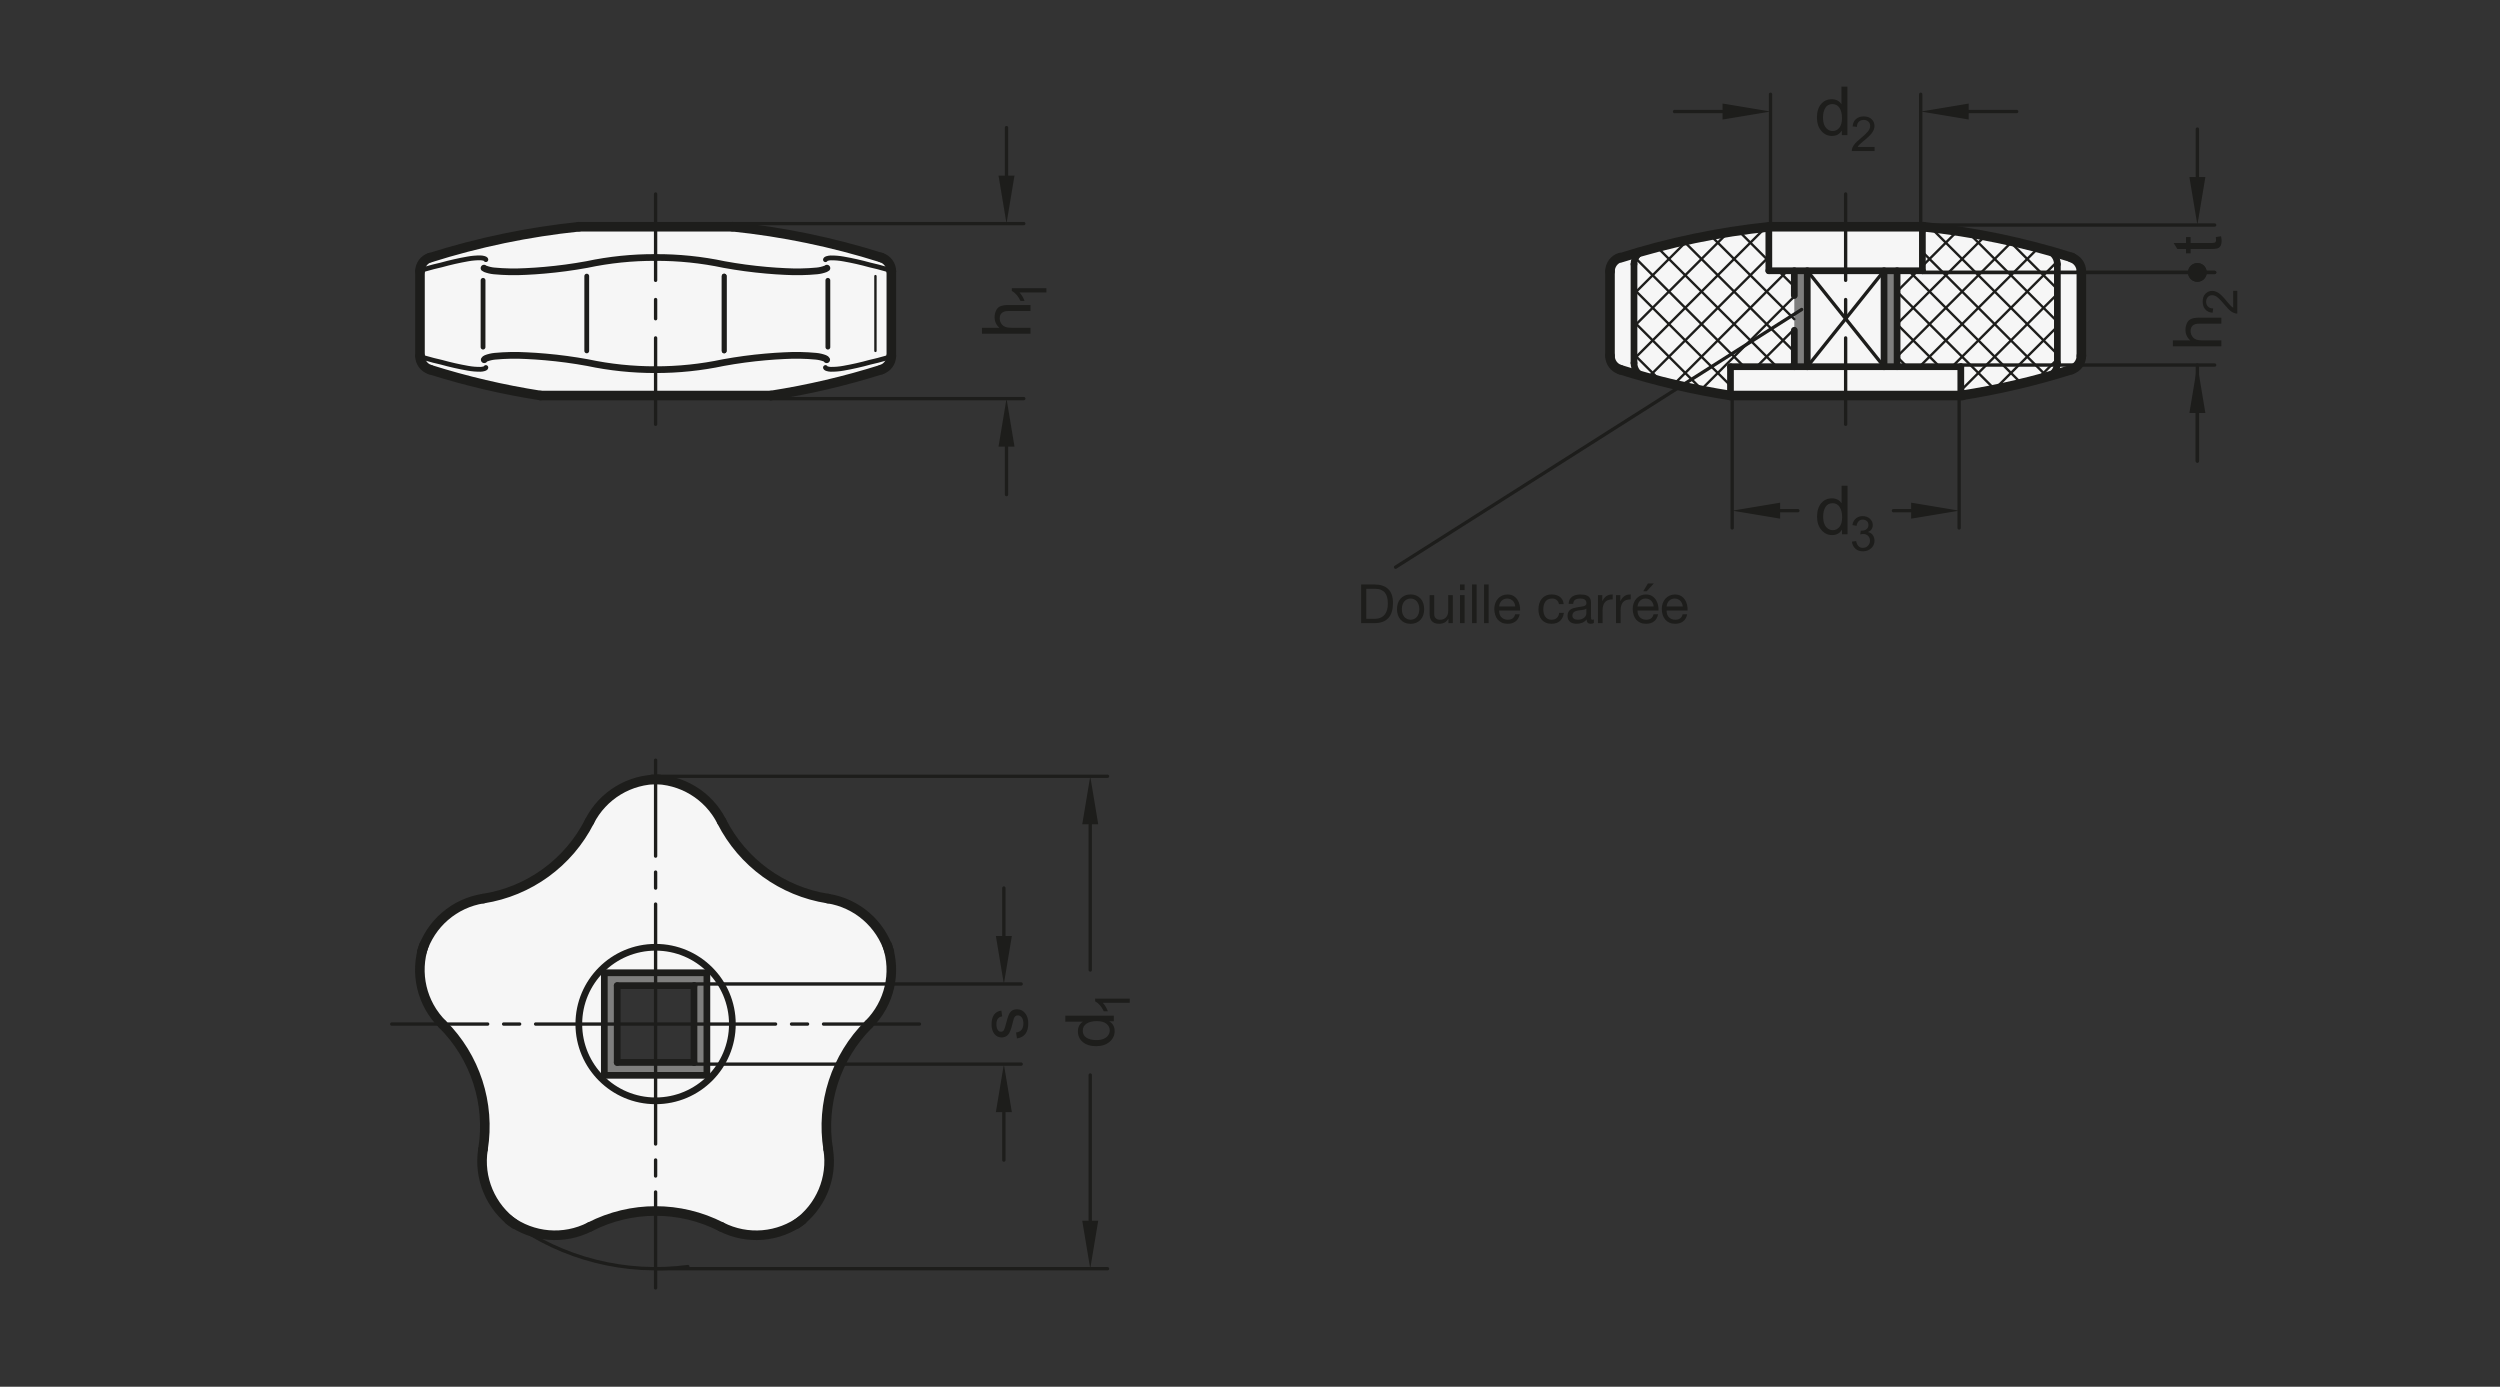 <?xml version="1.0" encoding="UTF-8"?>
<svg xmlns="http://www.w3.org/2000/svg" version="1.1" viewBox="0 0 369.213 204.803">
  <rect x="0" y="0" width="369.213" height="204.803" fill="#333333" stroke="none"/>
  <!-- Generator: Adobe Illustrator 28.6.0, SVG Export Plug-In . SVG Version: 1.2.0 Build 709)  -->
  <g>
    <g id="MD_x5F_3_x5F_FUELLUNG_x5F_WS">
      <g id="LWPOLYLINE">
        <path d="M131.647,52.559v-12.489c0-.927-.601-1.747-1.485-2.027-7.161-2.262-14.534-3.79-22.005-4.562h-22.671c-7.455.788-14.813,2.314-21.967,4.555-.884.279-1.485,1.1-1.485,2.027v12.496c0,.927.601,1.748,1.485,2.027,5.33,1.685,10.78,2.963,16.303,3.823h34.033c5.524-.861,10.975-2.139,16.306-3.824.884-.28,1.485-1.1,1.485-2.027Z" fill="#fff"/>
      </g>
      <g id="LWPOLYLINE-2" data-name="LWPOLYLINE">
        <path d="M307.512,52.559v-12.489c0-.927-.601-1.747-1.485-2.027-7.161-2.262-14.534-3.79-22.005-4.562h-22.671c-7.455.788-14.813,2.314-21.967,4.555-.884.279-1.485,1.1-1.485,2.027v12.496c0,.927.601,1.748,1.485,2.027,5.33,1.685,10.78,2.963,16.303,3.823h34.033c5.524-.861,10.975-2.139,16.306-3.824.884-.28,1.485-1.1,1.485-2.027Z" fill="#fff"/>
      </g>
      <g id="LWPOLYLINE-3" data-name="LWPOLYLINE">
        <path d="M106.583,121.311c-1.874-3.698-5.617-6.079-9.761-6.208-4.144.129-7.887,2.51-9.761,6.208-3.091,6.1-8.928,10.34-15.684,11.395-4.096.64-7.517,3.464-8.92,7.365-1.158,3.981-.05,8.276,2.888,11.201,4.846,4.825,7.075,11.686,5.991,18.438-.658,4.093.971,8.219,4.248,10.759,3.428,2.331,7.856,2.605,11.545.715,6.086-3.118,13.301-3.118,19.387,0,3.69,1.89,8.117,1.616,11.545-.715,3.276-2.54,4.905-6.666,4.248-10.759-1.085-6.752,1.145-13.613,5.991-18.438l-25.808-5.705v11.339h-11.339v-11.339h11.339l25.808,5.705c2.938-2.925,4.045-7.22,2.888-11.201-1.403-3.901-4.824-6.725-8.92-7.365-6.757-1.055-12.593-5.295-15.684-11.395Z" fill="#fff"/>
      </g>
    </g>
    <g id="MD_x5F_3_x5F_FUELLUNG_x5F_GR">
      <g id="LWPOLYLINE-4" data-name="LWPOLYLINE">
        <path d="M106.583,121.311c-1.874-3.698-5.617-6.079-9.761-6.208-4.144.129-7.887,2.51-9.761,6.208-3.091,6.1-8.928,10.34-15.684,11.395-4.096.64-7.517,3.464-8.92,7.365-1.158,3.981-.05,8.276,2.888,11.201,4.846,4.825,7.075,11.686,5.991,18.438-.658,4.093.971,8.219,4.248,10.759,3.428,2.331,7.856,2.605,11.545.715,6.086-3.118,13.301-3.118,19.387,0,3.69,1.89,8.117,1.616,11.545-.715,3.276-2.54,4.905-6.666,4.248-10.759-1.085-6.752,1.145-13.613,5.991-18.438l-25.808-5.705v11.339h-11.339v-11.339h11.339l25.808,5.705c2.938-2.925,4.045-7.22,2.888-11.201-1.403-3.901-4.824-6.725-8.92-7.365-6.757-1.055-12.593-5.295-15.684-11.395Z" fill="#f6f6f6"/>
      </g>
      <g id="LWPOLYLINE-5" data-name="LWPOLYLINE">
        <path d="M307.512,52.559v-12.489c0-.927-.601-1.747-1.485-2.027-7.161-2.262-14.534-3.79-22.005-4.562h-22.671c-7.455.788-14.813,2.314-21.967,4.555-.884.279-1.485,1.1-1.485,2.027v12.496c0,.927.601,1.748,1.485,2.027,5.33,1.685,10.78,2.963,16.303,3.823h34.033c5.524-.861,10.975-2.139,16.306-3.824.884-.28,1.485-1.1,1.485-2.027Z" fill="#f6f6f6"/>
      </g>
      <g id="LWPOLYLINE-6" data-name="LWPOLYLINE">
        <path d="M131.647,52.559v-12.489c0-.927-.601-1.747-1.485-2.027-7.161-2.262-14.534-3.79-22.005-4.562h-22.671c-7.455.788-14.813,2.314-21.967,4.555-.884.279-1.485,1.1-1.485,2.027v12.496c0,.927.601,1.748,1.485,2.027,5.33,1.685,10.78,2.963,16.303,3.823h34.033c5.524-.861,10.975-2.139,16.306-3.824.884-.28,1.485-1.1,1.485-2.027Z" fill="#f6f6f6"/>
      </g>
    </g>
    <g id="MD_x5F_6_x5F_COLOR_x5F_K064">
      <g id="LWPOLYLINE-7" data-name="LWPOLYLINE">
        <polygon points="89.249 143.664 96.822 143.664 96.822 145.567 91.152 145.567 91.152 156.906 96.822 156.906 96.822 158.81 89.249 158.81 89.249 143.664" fill="#7e7e7d"/>
      </g>
      <g id="LWPOLYLINE-8" data-name="LWPOLYLINE">
        <polygon points="104.396 143.664 96.822 143.664 96.822 145.567 102.491 145.567 102.491 156.906 96.822 156.906 96.822 158.81 104.396 158.81 104.396 143.664" fill="#7e7e7d"/>
      </g>
      <g id="LWPOLYLINE-9" data-name="LWPOLYLINE">
        <rect x="264.994" y="39.985" width="1.904" height="14.173" fill="#7e7e7d"/>
      </g>
      <g id="LWPOLYLINE-10" data-name="LWPOLYLINE">
        <rect x="278.236" y="39.985" width="1.899" height="14.173" fill="#7e7e7d"/>
      </g>
      <g id="LINE">
        <line x1="91.152" y1="145.567" x2="89.735" y2="144.15" fill="#7e7e7d"/>
      </g>
      <g id="LINE-2" data-name="LINE">
        <line x1="89.735" y1="144.15" x2="89.249" y2="143.664" fill="#7e7e7d"/>
      </g>
    </g>
    <g id="MD_x5F_1_x5F_070">
      <g id="LINE-3" data-name="LINE">
        <line x1="241.317" y1="39.01" x2="241.317" y2="53.613" fill="none" stroke="#1d1d1b" stroke-linecap="round" stroke-linejoin="round" stroke-width=".992"/>
      </g>
      <g id="LINE-4" data-name="LINE">
        <line x1="303.843" y1="53.613" x2="303.843" y2="39.015" fill="none" stroke="#1d1d1b" stroke-linecap="round" stroke-linejoin="round" stroke-width=".992"/>
      </g>
      <g id="ARC">
        <path d="M302.288,55.66c.919-.256,1.555-1.094,1.555-2.048" fill="none" stroke="#1d1d1b" stroke-linecap="round" stroke-linejoin="round" stroke-width=".992"/>
      </g>
      <g id="ARC-2" data-name="ARC">
        <path d="M303.843,39.015c0-.954-.636-1.791-1.554-2.048" fill="none" stroke="#1d1d1b" stroke-linecap="round" stroke-linejoin="round" stroke-width=".992"/>
      </g>
      <g id="ARC-3" data-name="ARC">
        <path d="M242.872,36.962c-.919.256-1.555,1.094-1.555,2.048" fill="none" stroke="#1d1d1b" stroke-linecap="round" stroke-linejoin="round" stroke-width=".992"/>
      </g>
      <g id="ARC-4" data-name="ARC">
        <path d="M241.317,53.613c0,.954.636,1.791,1.555,2.048" fill="none" stroke="#1d1d1b" stroke-linecap="round" stroke-linejoin="round" stroke-width=".992"/>
      </g>
      <g id="CIRCLE">
        <circle cx="96.822" cy="151.237" r="11.339" fill="none" stroke="#1d1d1b" stroke-linecap="round" stroke-linejoin="round" stroke-width=".992"/>
      </g>
      <g id="LINE-5" data-name="LINE">
        <line x1="91.152" y1="145.567" x2="91.152" y2="156.906" fill="none" stroke="#1d1d1b" stroke-linecap="round" stroke-linejoin="round" stroke-width=".992"/>
      </g>
      <g id="LINE-6" data-name="LINE">
        <line x1="91.152" y1="156.906" x2="102.491" y2="156.906" fill="none" stroke="#1d1d1b" stroke-linecap="round" stroke-linejoin="round" stroke-width=".992"/>
      </g>
      <g id="LINE-7" data-name="LINE">
        <line x1="102.491" y1="156.906" x2="102.491" y2="145.567" fill="none" stroke="#1d1d1b" stroke-linecap="round" stroke-linejoin="round" stroke-width=".992"/>
      </g>
      <g id="LINE-8" data-name="LINE">
        <line x1="102.491" y1="145.567" x2="91.152" y2="145.567" fill="none" stroke="#1d1d1b" stroke-linecap="round" stroke-linejoin="round" stroke-width=".992"/>
      </g>
      <g id="LINE-9" data-name="LINE">
        <line x1="89.249" y1="143.664" x2="104.396" y2="143.664" fill="none" stroke="#1d1d1b" stroke-linecap="round" stroke-linejoin="round" stroke-width=".992"/>
      </g>
      <g id="LINE-10" data-name="LINE">
        <line x1="89.249" y1="158.81" x2="89.249" y2="143.664" fill="none" stroke="#1d1d1b" stroke-linecap="round" stroke-linejoin="round" stroke-width=".992"/>
      </g>
      <g id="LINE-11" data-name="LINE">
        <line x1="261.231" y1="33.481" x2="261.232" y2="39.985" fill="none" stroke="#1d1d1b" stroke-linecap="round" stroke-linejoin="round" stroke-width=".992"/>
      </g>
      <g id="LINE-12" data-name="LINE">
        <line x1="261.232" y1="39.985" x2="283.91" y2="39.985" fill="none" stroke="#1d1d1b" stroke-linecap="round" stroke-linejoin="round" stroke-width=".992"/>
      </g>
      <g id="LINE-13" data-name="LINE">
        <line x1="283.91" y1="39.985" x2="283.908" y2="33.481" fill="none" stroke="#1d1d1b" stroke-linecap="round" stroke-linejoin="round" stroke-width=".992"/>
      </g>
      <g id="LINE-14" data-name="LINE">
        <line x1="266.905" y1="39.985" x2="266.905" y2="54.158" fill="none" stroke="#1d1d1b" stroke-linecap="round" stroke-linejoin="round" stroke-width=".992"/>
      </g>
      <g id="LINE-15" data-name="LINE">
        <line x1="266.905" y1="54.158" x2="255.567" y2="54.158" fill="none" stroke="#1d1d1b" stroke-linecap="round" stroke-linejoin="round" stroke-width=".992"/>
      </g>
      <g id="LINE-16" data-name="LINE">
        <line x1="255.567" y1="54.158" x2="255.567" y2="58.41" fill="none" stroke="#1d1d1b" stroke-linecap="round" stroke-linejoin="round" stroke-width=".992"/>
      </g>
      <g id="LINE-17" data-name="LINE">
        <line x1="278.244" y1="39.985" x2="278.244" y2="54.158" fill="none" stroke="#1d1d1b" stroke-linecap="round" stroke-linejoin="round" stroke-width=".992"/>
      </g>
      <g id="LINE-18" data-name="LINE">
        <line x1="278.244" y1="54.158" x2="289.582" y2="54.158" fill="none" stroke="#1d1d1b" stroke-linecap="round" stroke-linejoin="round" stroke-width=".992"/>
      </g>
      <g id="LINE-19" data-name="LINE">
        <line x1="289.582" y1="54.158" x2="289.582" y2="58.41" fill="none" stroke="#1d1d1b" stroke-linecap="round" stroke-linejoin="round" stroke-width=".992"/>
      </g>
      <g id="LINE-20" data-name="LINE">
        <line x1="278.244" y1="54.158" x2="266.905" y2="54.158" fill="none" stroke="#1d1d1b" stroke-linecap="round" stroke-linejoin="round" stroke-width=".992"/>
      </g>
      <g id="LINE-21" data-name="LINE">
        <line x1="264.994" y1="39.985" x2="264.994" y2="43.646" fill="none" stroke="#1d1d1b" stroke-linecap="round" stroke-linejoin="round" stroke-width=".992"/>
      </g>
      <g id="LINE-22" data-name="LINE">
        <line x1="280.172" y1="39.985" x2="280.172" y2="54.158" fill="none" stroke="#1d1d1b" stroke-linecap="round" stroke-linejoin="round" stroke-width=".992"/>
      </g>
      <g id="LWPOLYLINE-11" data-name="LWPOLYLINE">
        <path d="M122.123,39.599c-.048.045-.105.079-.168.1-.422.163-.864.268-1.314.311-1.55.146-3.109.175-4.664.088-.932-.042-1.864-.105-2.794-.188-2.088-.183-4.167-.463-6.229-.838-3.34-.708-6.745-1.059-10.159-1.044" fill="none" stroke="#1d1d1b" stroke-linecap="round" stroke-linejoin="round" stroke-width=".992"/>
      </g>
      <g id="LWPOLYLINE-12" data-name="LWPOLYLINE">
        <path d="M122.089,53.129c-.057-.096-.146-.168-.251-.204-.422-.163-.864-.268-1.314-.311-1.55-.146-3.109-.176-4.664-.088-.932.042-1.864.104-2.794.187-2.088.183-4.167.462-6.229.838-3.297.699-6.658,1.049-10.028,1.044" fill="none" stroke="#1d1d1b" stroke-linecap="round" stroke-linejoin="round" stroke-width=".992"/>
      </g>
      <g id="LWPOLYLINE-13" data-name="LWPOLYLINE">
        <path d="M71.482,39.599c.048.045.105.079.168.1.422.163.864.268,1.314.311,1.55.146,3.109.175,4.664.088.932-.042,1.864-.105,2.794-.188,2.088-.183,4.167-.463,6.229-.838,3.34-.708,6.745-1.059,10.159-1.044" fill="none" stroke="#1d1d1b" stroke-linecap="round" stroke-linejoin="round" stroke-width=".992"/>
      </g>
      <g id="LWPOLYLINE-14" data-name="LWPOLYLINE">
        <path d="M71.516,53.129c.057-.096.146-.168.251-.204.422-.163.864-.268,1.314-.311,1.55-.146,3.109-.176,4.664-.088.932.042,1.864.104,2.794.187,2.088.183,4.167.462,6.229.838,3.297.699,6.658,1.049,10.028,1.044" fill="none" stroke="#1d1d1b" stroke-linecap="round" stroke-linejoin="round" stroke-width=".992"/>
      </g>
      <g id="LINE-23" data-name="LINE">
        <line x1="85.486" y1="33.481" x2="108.157" y2="33.481" fill="none" stroke="#1d1d1b" stroke-linecap="round" stroke-linejoin="round" stroke-width=".992"/>
      </g>
      <g id="LINE-24" data-name="LINE">
        <line x1="264.994" y1="48.775" x2="264.994" y2="54.158" fill="none" stroke="#1d1d1b" stroke-linecap="round" stroke-linejoin="round" stroke-width=".992"/>
      </g>
      <g id="LINE-25" data-name="LINE">
        <line x1="104.396" y1="158.81" x2="104.396" y2="143.664" fill="none" stroke="#1d1d1b" stroke-linecap="round" stroke-linejoin="round" stroke-width=".992"/>
      </g>
      <g id="LINE-26" data-name="LINE">
        <line x1="89.249" y1="158.81" x2="104.396" y2="158.81" fill="none" stroke="#1d1d1b" stroke-linecap="round" stroke-linejoin="round" stroke-width=".992"/>
      </g>
    </g>
    <g id="MD_x5F_1_x5F_035">
      <g id="ARC-5" data-name="ARC">
        <path d="M75.583,180.469c7.499,5.448,16.804,7.806,25.993,6.587" fill="none" stroke="#1d1d1b" stroke-linecap="round" stroke-linejoin="round" stroke-width=".496"/>
      </g>
      <g id="LINE-27" data-name="LINE">
        <line x1="278.244" y1="39.985" x2="266.905" y2="54.158" fill="none" stroke="#1d1d1b" stroke-linecap="round" stroke-linejoin="round" stroke-width=".496"/>
      </g>
      <g id="LINE-28" data-name="LINE">
        <line x1="266.905" y1="39.985" x2="278.244" y2="54.158" fill="none" stroke="#1d1d1b" stroke-linecap="round" stroke-linejoin="round" stroke-width=".496"/>
      </g>
      <g id="LINE-29" data-name="LINE">
        <line x1="266.076" y1="45.706" x2="206.103" y2="83.767" fill="none" stroke="#1d1d1b" stroke-linecap="round" stroke-linejoin="round" stroke-width=".496"/>
      </g>
      <g id="LINE-30" data-name="LINE">
        <line x1="114.538" y1="151.237" x2="96.822" y2="151.237" fill="none" stroke="#1d1d1b" stroke-linecap="round" stroke-linejoin="round" stroke-width=".496"/>
      </g>
      <g id="LINE-31" data-name="LINE">
        <line x1="135.79" y1="151.237" x2="121.625" y2="151.237" fill="none" stroke="#1d1d1b" stroke-linecap="round" stroke-linejoin="round" stroke-width=".496"/>
      </g>
      <g id="LINE-32" data-name="LINE">
        <line x1="119.263" y1="151.237" x2="116.9" y2="151.237" fill="none" stroke="#1d1d1b" stroke-linecap="round" stroke-linejoin="round" stroke-width=".496"/>
      </g>
      <g id="LINE-33" data-name="LINE">
        <line x1="96.822" y1="112.268" x2="96.822" y2="126.434" fill="none" stroke="#1d1d1b" stroke-linecap="round" stroke-linejoin="round" stroke-width=".496"/>
      </g>
      <g id="LINE-34" data-name="LINE">
        <line x1="96.822" y1="133.52" x2="96.822" y2="151.237" fill="none" stroke="#1d1d1b" stroke-linecap="round" stroke-linejoin="round" stroke-width=".496"/>
      </g>
      <g id="LINE-35" data-name="LINE">
        <line x1="96.822" y1="128.796" x2="96.822" y2="131.158" fill="none" stroke="#1d1d1b" stroke-linecap="round" stroke-linejoin="round" stroke-width=".496"/>
      </g>
      <g id="LINE-36" data-name="LINE">
        <line x1="96.822" y1="190.205" x2="96.822" y2="176.04" fill="none" stroke="#1d1d1b" stroke-linecap="round" stroke-linejoin="round" stroke-width=".496"/>
      </g>
      <g id="LINE-37" data-name="LINE">
        <line x1="96.822" y1="168.953" x2="96.822" y2="151.237" fill="none" stroke="#1d1d1b" stroke-linecap="round" stroke-linejoin="round" stroke-width=".496"/>
      </g>
      <g id="LINE-38" data-name="LINE">
        <line x1="96.822" y1="173.678" x2="96.822" y2="171.315" fill="none" stroke="#1d1d1b" stroke-linecap="round" stroke-linejoin="round" stroke-width=".496"/>
      </g>
      <g id="LINE-39" data-name="LINE">
        <line x1="57.853" y1="151.237" x2="72.019" y2="151.237" fill="none" stroke="#1d1d1b" stroke-linecap="round" stroke-linejoin="round" stroke-width=".496"/>
      </g>
      <g id="LINE-40" data-name="LINE">
        <line x1="79.105" y1="151.237" x2="96.822" y2="151.237" fill="none" stroke="#1d1d1b" stroke-linecap="round" stroke-linejoin="round" stroke-width=".496"/>
      </g>
      <g id="LINE-41" data-name="LINE">
        <line x1="74.381" y1="151.237" x2="76.743" y2="151.237" fill="none" stroke="#1d1d1b" stroke-linecap="round" stroke-linejoin="round" stroke-width=".496"/>
      </g>
    </g>
    <g id="MD_x5F_1_x5F_100">
      <g id="ARC-6" data-name="ARC">
        <path d="M130.153,54.586c.884-.28,1.485-1.1,1.485-2.027" fill="none" stroke="#1d1d1b" stroke-linecap="round" stroke-linejoin="round" stroke-width="1.417"/>
      </g>
      <g id="ARC-7" data-name="ARC">
        <path d="M131.638,40.07c0-.927-.601-1.747-1.485-2.027" fill="none" stroke="#1d1d1b" stroke-linecap="round" stroke-linejoin="round" stroke-width="1.417"/>
      </g>
      <g id="ARC-8" data-name="ARC">
        <path d="M63.511,38.036c-.884.279-1.485,1.1-1.485,2.027" fill="none" stroke="#1d1d1b" stroke-linecap="round" stroke-linejoin="round" stroke-width="1.417"/>
      </g>
      <g id="ARC-9" data-name="ARC">
        <path d="M62.025,52.56c0,.927.601,1.748,1.485,2.027" fill="none" stroke="#1d1d1b" stroke-linecap="round" stroke-linejoin="round" stroke-width="1.417"/>
      </g>
      <g id="ARC-10" data-name="ARC">
        <path d="M128.299,151.272c-4.846,4.825-7.075,11.686-5.991,18.438" fill="none" stroke="#1d1d1b" stroke-linecap="round" stroke-linejoin="round" stroke-width="1.417"/>
      </g>
      <g id="ARC-11" data-name="ARC">
        <path d="M106.583,121.311c3.091,6.1,8.928,10.34,15.684,11.395" fill="none" stroke="#1d1d1b" stroke-linecap="round" stroke-linejoin="round" stroke-width="1.417"/>
      </g>
      <g id="ARC-12" data-name="ARC">
        <path d="M71.377,132.706c6.757-1.055,12.593-5.295,15.684-11.395" fill="none" stroke="#1d1d1b" stroke-linecap="round" stroke-linejoin="round" stroke-width="1.417"/>
      </g>
      <g id="ARC-13" data-name="ARC">
        <path d="M71.335,169.71c1.085-6.752-1.145-13.613-5.991-18.438" fill="none" stroke="#1d1d1b" stroke-linecap="round" stroke-linejoin="round" stroke-width="1.417"/>
      </g>
      <g id="ARC-14" data-name="ARC">
        <path d="M106.515,181.185c-6.086-3.118-13.301-3.118-19.387,0" fill="none" stroke="#1d1d1b" stroke-linecap="round" stroke-linejoin="round" stroke-width="1.417"/>
      </g>
      <g id="ARC-15" data-name="ARC">
        <path d="M106.515,181.185c3.855,1.975,8.497,1.581,11.964-1.014" fill="none" stroke="#1d1d1b" stroke-linecap="round" stroke-linejoin="round" stroke-width="1.417"/>
      </g>
      <g id="ARC-16" data-name="ARC">
        <path d="M75.164,180.17c3.467,2.595,8.11,2.989,11.964,1.014" fill="none" stroke="#1d1d1b" stroke-linecap="round" stroke-linejoin="round" stroke-width="1.417"/>
      </g>
      <g id="ARC-17" data-name="ARC">
        <path d="M71.335,169.71c-.687,4.276,1.122,8.57,4.662,11.065" fill="none" stroke="#1d1d1b" stroke-linecap="round" stroke-linejoin="round" stroke-width="1.417"/>
      </g>
      <g id="ARC-18" data-name="ARC">
        <path d="M62.611,139.58c-1.397,4.099-.336,8.637,2.733,11.692" fill="none" stroke="#1d1d1b" stroke-linecap="round" stroke-linejoin="round" stroke-width="1.417"/>
      </g>
      <g id="ARC-19" data-name="ARC">
        <path d="M71.377,132.706c-4.279.668-7.804,3.715-9.083,7.853" fill="none" stroke="#1d1d1b" stroke-linecap="round" stroke-linejoin="round" stroke-width="1.417"/>
      </g>
      <g id="ARC-20" data-name="ARC">
        <path d="M97.336,115.099c-4.33-.062-8.318,2.349-10.276,6.212" fill="none" stroke="#1d1d1b" stroke-linecap="round" stroke-linejoin="round" stroke-width="1.417"/>
      </g>
      <g id="ARC-21" data-name="ARC">
        <path d="M106.583,121.311c-1.958-3.863-5.945-6.274-10.276-6.212" fill="none" stroke="#1d1d1b" stroke-linecap="round" stroke-linejoin="round" stroke-width="1.417"/>
      </g>
      <g id="ARC-22" data-name="ARC">
        <path d="M131.35,140.559c-1.28-4.138-4.804-7.185-9.083-7.853" fill="none" stroke="#1d1d1b" stroke-linecap="round" stroke-linejoin="round" stroke-width="1.417"/>
      </g>
      <g id="ARC-23" data-name="ARC">
        <path d="M128.299,151.272c3.069-3.056,4.13-7.593,2.733-11.692" fill="none" stroke="#1d1d1b" stroke-linecap="round" stroke-linejoin="round" stroke-width="1.417"/>
      </g>
      <g id="ARC-24" data-name="ARC">
        <path d="M117.647,180.776c3.54-2.495,5.349-6.789,4.662-11.065" fill="none" stroke="#1d1d1b" stroke-linecap="round" stroke-linejoin="round" stroke-width="1.417"/>
      </g>
      <g id="ARC-25" data-name="ARC">
        <path d="M130.153,38.043c-7.158-2.263-14.528-3.792-21.996-4.562" fill="none" stroke="#1d1d1b" stroke-linecap="round" stroke-linejoin="round" stroke-width="1.417"/>
      </g>
      <g id="LINE-42" data-name="LINE">
        <line x1="62.025" y1="40.064" x2="62.025" y2="52.56" fill="none" stroke="#1d1d1b" stroke-linecap="round" stroke-linejoin="round" stroke-width="1.417"/>
      </g>
      <g id="LINE-43" data-name="LINE">
        <line x1="79.814" y1="58.41" x2="113.847" y2="58.41" fill="none" stroke="#1d1d1b" stroke-linecap="round" stroke-linejoin="round" stroke-width="1.417"/>
      </g>
      <g id="LINE-44" data-name="LINE">
        <line x1="131.638" y1="52.559" x2="131.638" y2="40.07" fill="none" stroke="#1d1d1b" stroke-linecap="round" stroke-linejoin="round" stroke-width="1.417"/>
      </g>
      <g id="ARC-26" data-name="ARC">
        <path d="M63.511,54.587c5.33,1.685,10.78,2.963,16.303,3.823" fill="none" stroke="#1d1d1b" stroke-linecap="round" stroke-linejoin="round" stroke-width="1.417"/>
      </g>
      <g id="ARC-27" data-name="ARC">
        <path d="M113.847,58.41c5.524-.861,10.975-2.139,16.306-3.824" fill="none" stroke="#1d1d1b" stroke-linecap="round" stroke-linejoin="round" stroke-width="1.417"/>
      </g>
      <g id="ARC-28" data-name="ARC">
        <path d="M289.595,58.41c5.524-.861,10.975-2.139,16.306-3.824" fill="none" stroke="#1d1d1b" stroke-linecap="round" stroke-linejoin="round" stroke-width="1.417"/>
      </g>
      <g id="ARC-29" data-name="ARC">
        <path d="M239.259,54.587c5.33,1.685,10.78,2.963,16.303,3.823" fill="none" stroke="#1d1d1b" stroke-linecap="round" stroke-linejoin="round" stroke-width="1.417"/>
      </g>
      <g id="LINE-45" data-name="LINE">
        <line x1="307.386" y1="52.559" x2="307.386" y2="40.07" fill="none" stroke="#1d1d1b" stroke-linecap="round" stroke-linejoin="round" stroke-width="1.417"/>
      </g>
      <g id="LINE-46" data-name="LINE">
        <line x1="237.773" y1="40.063" x2="237.773" y2="52.559" fill="none" stroke="#1d1d1b" stroke-linecap="round" stroke-linejoin="round" stroke-width="1.417"/>
      </g>
      <g id="ARC-30" data-name="ARC">
        <path d="M237.773,52.559c0,.927.601,1.748,1.485,2.027" fill="none" stroke="#1d1d1b" stroke-linecap="round" stroke-linejoin="round" stroke-width="1.417"/>
      </g>
      <g id="ARC-31" data-name="ARC">
        <path d="M239.259,38.036c-.884.279-1.485,1.1-1.485,2.027" fill="none" stroke="#1d1d1b" stroke-linecap="round" stroke-linejoin="round" stroke-width="1.417"/>
      </g>
      <g id="ARC-32" data-name="ARC">
        <path d="M307.386,40.07c0-.927-.601-1.747-1.485-2.027" fill="none" stroke="#1d1d1b" stroke-linecap="round" stroke-linejoin="round" stroke-width="1.417"/>
      </g>
      <g id="ARC-33" data-name="ARC">
        <path d="M305.901,54.586c.884-.28,1.485-1.1,1.485-2.027" fill="none" stroke="#1d1d1b" stroke-linecap="round" stroke-linejoin="round" stroke-width="1.417"/>
      </g>
      <g id="LINE-47" data-name="LINE">
        <line x1="255.562" y1="58.41" x2="289.83" y2="58.41" fill="none" stroke="#1d1d1b" stroke-linecap="round" stroke-linejoin="round" stroke-width="1.417"/>
      </g>
      <g id="LINE-48" data-name="LINE">
        <line x1="108.157" y1="33.481" x2="85.486" y2="33.481" fill="none" stroke="#1d1d1b" stroke-linecap="round" stroke-linejoin="round" stroke-width="1.417"/>
      </g>
      <g id="ARC-34" data-name="ARC">
        <path d="M85.486,33.489c-7.467.775-14.836,2.309-21.993,4.577" fill="none" stroke="#1d1d1b" stroke-linecap="round" stroke-linejoin="round" stroke-width="1.417"/>
      </g>
      <g id="ARC-35" data-name="ARC">
        <path d="M306.019,38.042c-7.158-2.263-14.528-3.792-21.996-4.562" fill="none" stroke="#1d1d1b" stroke-linecap="round" stroke-linejoin="round" stroke-width="1.417"/>
      </g>
      <g id="LINE-49" data-name="LINE">
        <line x1="284.023" y1="33.481" x2="261.352" y2="33.481" fill="none" stroke="#1d1d1b" stroke-linecap="round" stroke-linejoin="round" stroke-width="1.417"/>
      </g>
      <g id="ARC-36" data-name="ARC">
        <path d="M261.352,33.489c-7.467.775-14.836,2.309-21.993,4.577" fill="none" stroke="#1d1d1b" stroke-linecap="round" stroke-linejoin="round" stroke-width="1.417"/>
      </g>
    </g>
    <g id="MD_x5F_2_x5F_MITTELLINIE">
      <g id="LINE-50" data-name="LINE">
        <path d="M272.574,41.65c-.137,0-.248-.111-.248-.248v-12.756c0-.137.111-.248.248-.248s.248.111.248.248v12.756c0,.137-.111.248-.248.248Z" fill="#1d1d1b"/>
      </g>
      <g id="LINE-51" data-name="LINE">
        <path d="M272.574,47.32c-.137,0-.248-.111-.248-.248v-2.835c0-.137.111-.248.248-.248s.248.111.248.248v2.835c0,.137-.111.248-.248.248Z" fill="#1d1d1b"/>
      </g>
      <g id="LINE-52" data-name="LINE">
        <path d="M272.574,62.91c-.137,0-.248-.111-.248-.248v-12.756c0-.137.111-.248.248-.248s.248.111.248.248v12.756c0,.137-.111.248-.248.248Z" fill="#1d1d1b"/>
      </g>
      <g id="LINE-53" data-name="LINE">
        <path d="M96.822,62.91c-.137,0-.248-.111-.248-.248v-12.756c0-.137.111-.248.248-.248s.248.111.248.248v12.756c0,.137-.111.248-.248.248Z" fill="#1d1d1b"/>
      </g>
      <g id="LINE-54" data-name="LINE">
        <path d="M96.822,47.32c-.137,0-.248-.111-.248-.248v-2.834c0-.137.111-.248.248-.248s.248.111.248.248v2.834c0,.137-.111.248-.248.248Z" fill="#1d1d1b"/>
      </g>
      <g id="LINE-55" data-name="LINE">
        <path d="M96.822,41.651c-.137,0-.248-.111-.248-.248v-12.756c0-.137.111-.248.248-.248s.248.111.248.248v12.756c0,.137-.111.248-.248.248Z" fill="#1d1d1b"/>
      </g>
    </g>
    <g id="MD_x5F_1_x5F_050">
      <g id="LINE-56" data-name="LINE">
        <line x1="106.951" y1="51.822" x2="106.951" y2="40.777" fill="none" stroke="#1d1d1b" stroke-linecap="round" stroke-linejoin="round" stroke-width=".709"/>
      </g>
      <g id="LINE-57" data-name="LINE">
        <line x1="106.951" y1="51.822" x2="106.951" y2="40.777" fill="none" stroke="#1d1d1b" stroke-linecap="round" stroke-linejoin="round" stroke-width=".709"/>
      </g>
      <g id="LINE-58" data-name="LINE">
        <line x1="122.263" y1="41.4" x2="122.267" y2="51.265" fill="none" stroke="#1d1d1b" stroke-linecap="round" stroke-linejoin="round" stroke-width=".709"/>
      </g>
      <g id="LWPOLYLINE-15" data-name="LWPOLYLINE">
        <path d="M121.909,54.279l.029.06c.061.054.133.093.212.113.174.054.354.084.536.09.626.007,1.251-.045,1.867-.157,1.319-.231,2.626-.526,3.916-.885.795-.176,1.585-.379,2.366-.608l.44-.151c.13-.041.253-.102.363-.182" fill="none" stroke="#1d1d1b" stroke-linecap="round" stroke-linejoin="round" stroke-width=".709"/>
      </g>
      <g id="LWPOLYLINE-16" data-name="LWPOLYLINE">
        <path d="M121.908,38.353l.03-.063c.061-.054.133-.093.212-.113.174-.054.354-.084.536-.09.626-.007,1.251.045,1.867.157,1.319.231,2.626.526,3.916.885.795.176,1.585.379,2.366.608l.44.151c.13.041.253.102.363.182" fill="none" stroke="#1d1d1b" stroke-linecap="round" stroke-linejoin="round" stroke-width=".709"/>
      </g>
      <g id="LINE-59" data-name="LINE">
        <line x1="86.654" y1="51.822" x2="86.654" y2="40.777" fill="none" stroke="#1d1d1b" stroke-linecap="round" stroke-linejoin="round" stroke-width=".709"/>
      </g>
      <g id="LINE-60" data-name="LINE">
        <line x1="71.342" y1="41.4" x2="71.338" y2="51.265" fill="none" stroke="#1d1d1b" stroke-linecap="round" stroke-linejoin="round" stroke-width=".709"/>
      </g>
      <g id="LWPOLYLINE-17" data-name="LWPOLYLINE">
        <path d="M71.754,54.279l-.029.06c-.061.054-.133.093-.212.113-.174.054-.354.084-.536.09-.626.007-1.251-.045-1.867-.157-1.319-.231-2.626-.526-3.916-.885-.795-.176-1.585-.379-2.366-.608l-.44-.151c-.13-.041-.253-.102-.363-.182" fill="none" stroke="#1d1d1b" stroke-linecap="round" stroke-linejoin="round" stroke-width=".709"/>
      </g>
      <g id="LWPOLYLINE-18" data-name="LWPOLYLINE">
        <path d="M71.755,38.346l-.03-.063c-.061-.054-.133-.093-.212-.113-.174-.054-.354-.084-.536-.09-.626-.007-1.251.045-1.867.157-1.319.231-2.626.526-3.916.885-.795.176-1.585.379-2.366.608l-.44.151c-.13.041-.253.102-.363.182" fill="none" stroke="#1d1d1b" stroke-linecap="round" stroke-linejoin="round" stroke-width=".709"/>
      </g>
    </g>
    <g id="MD_x5F_1_x5F_025">
      <g id="LINE-61" data-name="LINE">
        <line x1="129.29" y1="40.777" x2="129.29" y2="51.821" fill="none" stroke="#1d1d1b" stroke-linecap="round" stroke-linejoin="round" stroke-width=".354"/>
      </g>
    </g>
    <g id="MD_x5F_2_x5F_SCHRAFFUR">
      <g id="LINE-62" data-name="LINE">
        <line x1="264.238" y1="54.158" x2="264.994" y2="53.403" fill="none" stroke="#1d1d1b" stroke-linecap="round" stroke-linejoin="round" stroke-width=".354"/>
      </g>
      <g id="LINE-63" data-name="LINE">
        <line x1="283.909" y1="34.488" x2="284.818" y2="33.579" fill="none" stroke="#1d1d1b" stroke-linecap="round" stroke-linejoin="round" stroke-width=".354"/>
      </g>
      <g id="LINE-64" data-name="LINE">
        <line x1="255.229" y1="58.357" x2="255.567" y2="58.019" fill="none" stroke="#1d1d1b" stroke-linecap="round" stroke-linejoin="round" stroke-width=".354"/>
      </g>
      <g id="LINE-65" data-name="LINE">
        <line x1="259.428" y1="54.158" x2="264.994" y2="48.592" fill="none" stroke="#1d1d1b" stroke-linecap="round" stroke-linejoin="round" stroke-width=".354"/>
      </g>
      <g id="LINE-66" data-name="LINE">
        <line x1="251.146" y1="57.63" x2="264.994" y2="43.782" fill="none" stroke="#1d1d1b" stroke-linecap="round" stroke-linejoin="round" stroke-width=".354"/>
      </g>
      <g id="LINE-67" data-name="LINE">
        <line x1="247.192" y1="56.773" x2="263.98" y2="39.985" fill="none" stroke="#1d1d1b" stroke-linecap="round" stroke-linejoin="round" stroke-width=".354"/>
      </g>
      <g id="LINE-68" data-name="LINE">
        <line x1="243.358" y1="55.796" x2="261.232" y2="37.922" fill="none" stroke="#1d1d1b" stroke-linecap="round" stroke-linejoin="round" stroke-width=".354"/>
      </g>
      <g id="LINE-69" data-name="LINE">
        <line x1="241.317" y1="53.027" x2="260.819" y2="33.524" fill="none" stroke="#1d1d1b" stroke-linecap="round" stroke-linejoin="round" stroke-width=".354"/>
      </g>
      <g id="LINE-70" data-name="LINE">
        <line x1="241.317" y1="48.216" x2="255.274" y2="34.259" fill="none" stroke="#1d1d1b" stroke-linecap="round" stroke-linejoin="round" stroke-width=".354"/>
      </g>
      <g id="LINE-71" data-name="LINE">
        <line x1="241.317" y1="43.406" x2="249.361" y2="35.362" fill="none" stroke="#1d1d1b" stroke-linecap="round" stroke-linejoin="round" stroke-width=".354"/>
      </g>
      <g id="LINE-72" data-name="LINE">
        <line x1="241.368" y1="38.544" x2="242.981" y2="36.931" fill="none" stroke="#1d1d1b" stroke-linecap="round" stroke-linejoin="round" stroke-width=".354"/>
      </g>
      <g id="LINE-73" data-name="LINE">
        <line x1="280.135" y1="43.072" x2="283.222" y2="39.985" fill="none" stroke="#1d1d1b" stroke-linecap="round" stroke-linejoin="round" stroke-width=".354"/>
      </g>
      <g id="LINE-74" data-name="LINE">
        <line x1="283.91" y1="39.298" x2="289.071" y2="34.136" fill="none" stroke="#1d1d1b" stroke-linecap="round" stroke-linejoin="round" stroke-width=".354"/>
      </g>
      <g id="LINE-75" data-name="LINE">
        <line x1="280.135" y1="47.883" x2="293.181" y2="34.836" fill="none" stroke="#1d1d1b" stroke-linecap="round" stroke-linejoin="round" stroke-width=".354"/>
      </g>
      <g id="LINE-76" data-name="LINE">
        <line x1="280.135" y1="52.693" x2="297.16" y2="35.668" fill="none" stroke="#1d1d1b" stroke-linecap="round" stroke-linejoin="round" stroke-width=".354"/>
      </g>
      <g id="LINE-77" data-name="LINE">
        <line x1="283.481" y1="54.158" x2="301.018" y2="36.621" fill="none" stroke="#1d1d1b" stroke-linecap="round" stroke-linejoin="round" stroke-width=".354"/>
      </g>
      <g id="LINE-78" data-name="LINE">
        <line x1="288.291" y1="54.158" x2="303.809" y2="38.64" fill="none" stroke="#1d1d1b" stroke-linecap="round" stroke-linejoin="round" stroke-width=".354"/>
      </g>
      <g id="LINE-79" data-name="LINE">
        <line x1="289.582" y1="57.678" x2="303.843" y2="43.417" fill="none" stroke="#1d1d1b" stroke-linecap="round" stroke-linejoin="round" stroke-width=".354"/>
      </g>
      <g id="LINE-80" data-name="LINE">
        <line x1="294.548" y1="57.522" x2="303.843" y2="48.228" fill="none" stroke="#1d1d1b" stroke-linecap="round" stroke-linejoin="round" stroke-width=".354"/>
      </g>
      <g id="LINE-81" data-name="LINE">
        <line x1="300.822" y1="56.059" x2="303.843" y2="53.038" fill="none" stroke="#1d1d1b" stroke-linecap="round" stroke-linejoin="round" stroke-width=".354"/>
      </g>
      <g id="LINE-82" data-name="LINE">
        <line x1="264.994" y1="42.33" x2="262.648" y2="39.985" fill="none" stroke="#1d1d1b" stroke-linecap="round" stroke-linejoin="round" stroke-width=".354"/>
      </g>
      <g id="LINE-83" data-name="LINE">
        <line x1="261.232" y1="38.569" x2="256.705" y2="34.042" fill="none" stroke="#1d1d1b" stroke-linecap="round" stroke-linejoin="round" stroke-width=".354"/>
      </g>
      <g id="LINE-84" data-name="LINE">
        <line x1="264.994" y1="47.141" x2="252.574" y2="34.721" fill="none" stroke="#1d1d1b" stroke-linecap="round" stroke-linejoin="round" stroke-width=".354"/>
      </g>
      <g id="LINE-85" data-name="LINE">
        <line x1="264.994" y1="51.952" x2="248.575" y2="35.533" fill="none" stroke="#1d1d1b" stroke-linecap="round" stroke-linejoin="round" stroke-width=".354"/>
      </g>
      <g id="LINE-86" data-name="LINE">
        <line x1="262.39" y1="54.158" x2="244.7" y2="36.469" fill="none" stroke="#1d1d1b" stroke-linecap="round" stroke-linejoin="round" stroke-width=".354"/>
      </g>
      <g id="LINE-87" data-name="LINE">
        <line x1="257.579" y1="54.158" x2="241.521" y2="38.1" fill="none" stroke="#1d1d1b" stroke-linecap="round" stroke-linejoin="round" stroke-width=".354"/>
      </g>
      <g id="LINE-88" data-name="LINE">
        <line x1="255.567" y1="56.956" x2="241.317" y2="42.706" fill="none" stroke="#1d1d1b" stroke-linecap="round" stroke-linejoin="round" stroke-width=".354"/>
      </g>
      <g id="LINE-89" data-name="LINE">
        <line x1="251.499" y1="57.699" x2="241.317" y2="47.517" fill="none" stroke="#1d1d1b" stroke-linecap="round" stroke-linejoin="round" stroke-width=".354"/>
      </g>
      <g id="LINE-90" data-name="LINE">
        <line x1="245.298" y1="56.309" x2="241.317" y2="52.327" fill="none" stroke="#1d1d1b" stroke-linecap="round" stroke-linejoin="round" stroke-width=".354"/>
      </g>
      <g id="LINE-91" data-name="LINE">
        <line x1="281.632" y1="54.158" x2="280.135" y2="52.661" fill="none" stroke="#1d1d1b" stroke-linecap="round" stroke-linejoin="round" stroke-width=".354"/>
      </g>
      <g id="LINE-92" data-name="LINE">
        <line x1="261.231" y1="33.758" x2="260.981" y2="33.507" fill="none" stroke="#1d1d1b" stroke-linecap="round" stroke-linejoin="round" stroke-width=".354"/>
      </g>
      <g id="LINE-93" data-name="LINE">
        <line x1="290.542" y1="58.258" x2="289.582" y2="57.298" fill="none" stroke="#1d1d1b" stroke-linecap="round" stroke-linejoin="round" stroke-width=".354"/>
      </g>
      <g id="LINE-94" data-name="LINE">
        <line x1="286.443" y1="54.158" x2="280.135" y2="47.85" fill="none" stroke="#1d1d1b" stroke-linecap="round" stroke-linejoin="round" stroke-width=".354"/>
      </g>
      <g id="LINE-95" data-name="LINE">
        <line x1="294.606" y1="57.511" x2="280.135" y2="43.04" fill="none" stroke="#1d1d1b" stroke-linecap="round" stroke-linejoin="round" stroke-width=".354"/>
      </g>
      <g id="LINE-96" data-name="LINE">
        <line x1="298.541" y1="56.636" x2="281.89" y2="39.985" fill="none" stroke="#1d1d1b" stroke-linecap="round" stroke-linejoin="round" stroke-width=".354"/>
      </g>
      <g id="LINE-97" data-name="LINE">
        <line x1="302.356" y1="55.64" x2="283.909" y2="37.193" fill="none" stroke="#1d1d1b" stroke-linecap="round" stroke-linejoin="round" stroke-width=".354"/>
      </g>
      <g id="LINE-98" data-name="LINE">
        <line x1="303.843" y1="52.316" x2="285.142" y2="33.615" fill="none" stroke="#1d1d1b" stroke-linecap="round" stroke-linejoin="round" stroke-width=".354"/>
      </g>
      <g id="LINE-99" data-name="LINE">
        <line x1="303.843" y1="47.506" x2="290.738" y2="34.401" fill="none" stroke="#1d1d1b" stroke-linecap="round" stroke-linejoin="round" stroke-width=".354"/>
      </g>
      <g id="LINE-100" data-name="LINE">
        <line x1="303.843" y1="42.695" x2="296.715" y2="35.567" fill="none" stroke="#1d1d1b" stroke-linecap="round" stroke-linejoin="round" stroke-width=".354"/>
      </g>
    </g>
    <g id="MD_x5F_2_x5F_BEMASSUNG">
      <g id="DIMENSION">
        <g id="LINE-101" data-name="LINE">
          <line x1="261.479" y1="33.481" x2="261.479" y2="13.922" fill="#1d1d1b" stroke="#1d1d1b" stroke-linecap="round" stroke-linejoin="round" stroke-width=".496"/>
        </g>
        <g id="LINE-102" data-name="LINE">
          <line x1="283.66" y1="33.481" x2="283.66" y2="13.922" fill="#1d1d1b" stroke="#1d1d1b" stroke-linecap="round" stroke-linejoin="round" stroke-width=".496"/>
        </g>
        <g id="LINE-103" data-name="LINE">
          <line x1="254.393" y1="16.473" x2="247.306" y2="16.473" fill="#1d1d1b" stroke="#1d1d1b" stroke-linecap="round" stroke-linejoin="round" stroke-width=".496"/>
        </g>
        <g id="LINE-104" data-name="LINE">
          <line x1="290.747" y1="16.473" x2="297.834" y2="16.473" fill="#1d1d1b" stroke="#1d1d1b" stroke-linecap="round" stroke-linejoin="round" stroke-width=".496"/>
        </g>
        <g id="SOLID">
          <polygon points="254.393 15.292 254.393 17.654 261.479 16.473 261.479 16.473 254.393 15.292" fill="#1d1d1b"/>
        </g>
        <g id="SOLID-2" data-name="SOLID">
          <polygon points="290.747 15.292 290.747 17.654 283.66 16.473 283.66 16.473 290.747 15.292" fill="#1d1d1b"/>
        </g>
        <g id="MTEXT">
          <path d="M272.835,19.956h-.821v-.66h-.02c-.316.521-.793.782-1.432.782s-1.166-.252-1.591-.755c-.426-.504-.638-1.156-.638-1.957,0-.838.2-1.499.601-1.984.401-.485.931-.729,1.589-.729.619,0,1.09.236,1.412.709h.02v-2.571h.88v7.165ZM270.655,19.354c.384,0,.71-.157.978-.474.267-.316.4-.795.4-1.437,0-.633-.122-1.136-.366-1.511-.244-.374-.595-.562-1.051-.562s-.801.183-1.034.55c-.232.366-.35.848-.35,1.444,0,.43.063.794.188,1.092.126.298.301.522.525.672.225.15.461.225.709.225Z" fill="#1d1d1b"/>
          <path d="M276.849,22.306h-3.369c0-.287.1-.577.3-.871s.574-.661,1.122-1.104c.336-.269.636-.55.899-.845s.396-.592.396-.89c0-.257-.091-.47-.272-.638-.182-.167-.411-.251-.688-.251-.28,0-.516.086-.705.259-.189.172-.285.43-.288.771l-.642-.072c.039-.477.209-.841.509-1.094.299-.252.679-.378,1.14-.378.499,0,.889.139,1.167.415.279.276.419.609.419,1.001,0,.326-.118.656-.353.99-.234.335-.703.781-1.403,1.342-.368.293-.612.547-.732.76h2.502v.604Z" fill="#1d1d1b"/>
        </g>
      </g>
      <g id="DIMENSION-2" data-name="DIMENSION">
        <g id="LINE-105" data-name="LINE">
          <line x1="96.822" y1="114.642" x2="163.564" y2="114.642" fill="#1d1d1b" stroke="#1d1d1b" stroke-linecap="round" stroke-linejoin="round" stroke-width=".496"/>
        </g>
        <g id="LINE-106" data-name="LINE">
          <line x1="96.822" y1="187.37" x2="163.564" y2="187.37" fill="#1d1d1b" stroke="#1d1d1b" stroke-linecap="round" stroke-linejoin="round" stroke-width=".496"/>
        </g>
        <g id="LINE-107" data-name="LINE">
          <line x1="161.012" y1="121.729" x2="161.012" y2="143.252" fill="#1d1d1b" stroke="#1d1d1b" stroke-linecap="round" stroke-linejoin="round" stroke-width=".496"/>
        </g>
        <g id="LINE-108" data-name="LINE">
          <line x1="161.012" y1="180.284" x2="161.012" y2="158.761" fill="#1d1d1b" stroke="#1d1d1b" stroke-linecap="round" stroke-linejoin="round" stroke-width=".496"/>
        </g>
        <g id="SOLID-3" data-name="SOLID">
          <polygon points="159.831 121.729 162.193 121.729 161.012 114.642 161.012 114.642 159.831 121.729" fill="#1d1d1b"/>
        </g>
        <g id="SOLID-4" data-name="SOLID">
          <polygon points="159.831 180.284 162.193 180.284 161.012 187.37 161.012 187.37 159.831 180.284" fill="#1d1d1b"/>
        </g>
        <g id="MTEXT-2" data-name="MTEXT">
          <path d="M164.495,150.003v.821h-.66v.02c.521.316.782.794.782,1.433,0,.635-.252,1.165-.755,1.59-.504.426-1.156.639-1.957.639-.838,0-1.499-.201-1.984-.602s-.729-.93-.729-1.588c0-.619.236-1.09.709-1.413v-.02h-2.571v-.88h7.165ZM163.893,152.183c0-.384-.157-.71-.474-.977-.316-.268-.795-.401-1.437-.401-.633,0-1.136.122-1.511.366-.374.244-.562.596-.562,1.051s.183.801.55,1.034c.366.233.848.35,1.444.35.43,0,.794-.063,1.092-.188s.522-.301.672-.525c.15-.225.225-.461.225-.709Z" fill="#1d1d1b"/>
          <path d="M166.846,147.475v.624h-3.98c.297.312.548.73.753,1.254h-.604c-.345-.721-.771-1.211-1.28-1.472v-.406h5.111Z" fill="#1d1d1b"/>
        </g>
      </g>
      <g id="DIMENSION-3" data-name="DIMENSION">
        <g id="LINE-109" data-name="LINE">
          <line x1="283.91" y1="40.233" x2="327.071" y2="40.233" fill="#1d1d1b" stroke="#1d1d1b" stroke-linecap="round" stroke-linejoin="round" stroke-width=".496"/>
        </g>
        <g id="LINE-110" data-name="LINE">
          <line x1="289.582" y1="53.91" x2="327.071" y2="53.91" fill="#1d1d1b" stroke="#1d1d1b" stroke-linecap="round" stroke-linejoin="round" stroke-width=".496"/>
        </g>
        <g id="LINE-111" data-name="LINE">
          <line x1="324.52" y1="68.083" x2="324.52" y2="60.997" fill="#1d1d1b" stroke="#1d1d1b" stroke-linecap="round" stroke-linejoin="round" stroke-width=".496"/>
        </g>
        <g id="LINE-112" data-name="LINE">
          <line x1="324.52" y1="53.91" x2="324.52" y2="68.083" fill="#1d1d1b" stroke="#1d1d1b" stroke-linecap="round" stroke-linejoin="round" stroke-width=".496"/>
        </g>
        <g id="MTEXT-3" data-name="MTEXT">
          <path d="M328.063,46.916v.884h-3.274c-.424,0-.741.091-.953.274s-.317.455-.317.816c0,.359.124.679.374.96.249.282.694.423,1.336.423h2.835v.88h-7.165v-.88h2.571c-.473-.417-.709-.938-.709-1.564,0-.335.068-.656.205-.963.137-.306.347-.521.631-.645.283-.124.678-.186,1.183-.186h3.284Z" fill="#1d1d1b"/>
          <path d="M330.414,42.945v3.369c-.287,0-.577-.1-.871-.3-.294-.2-.661-.575-1.104-1.123-.269-.335-.55-.635-.845-.899s-.592-.396-.89-.396c-.257,0-.47.091-.638.272-.167.182-.251.411-.251.688,0,.28.086.515.259.705.172.19.43.286.771.288l-.072.642c-.477-.04-.841-.209-1.094-.509-.252-.299-.378-.679-.378-1.14,0-.5.139-.889.415-1.167.276-.279.609-.418,1.001-.418.326,0,.656.118.99.352.335.235.781.703,1.342,1.404.293.368.547.612.76.732v-2.502h.604Z" fill="#1d1d1b"/>
        </g>
        <g id="SOLID-5" data-name="SOLID">
          <polygon points="323.339 60.997 325.701 60.997 324.52 53.91 324.52 53.91 323.339 60.997" fill="#1d1d1b"/>
        </g>
      </g>
      <g id="DIMENSION-4" data-name="DIMENSION">
        <g id="LINE-113" data-name="LINE">
          <line x1="108.157" y1="33.02" x2="151.197" y2="33.02" fill="#1d1d1b" stroke="#1d1d1b" stroke-linecap="round" stroke-linejoin="round" stroke-width=".496"/>
        </g>
        <g id="LINE-114" data-name="LINE">
          <line x1="113.847" y1="58.871" x2="151.197" y2="58.871" fill="#1d1d1b" stroke="#1d1d1b" stroke-linecap="round" stroke-linejoin="round" stroke-width=".496"/>
        </g>
        <g id="LINE-115" data-name="LINE">
          <line x1="148.646" y1="25.934" x2="148.646" y2="18.847" fill="#1d1d1b" stroke="#1d1d1b" stroke-linecap="round" stroke-linejoin="round" stroke-width=".496"/>
        </g>
        <g id="LINE-116" data-name="LINE">
          <line x1="148.646" y1="65.957" x2="148.646" y2="73.044" fill="#1d1d1b" stroke="#1d1d1b" stroke-linecap="round" stroke-linejoin="round" stroke-width=".496"/>
        </g>
        <g id="MTEXT-4" data-name="MTEXT">
          <path d="M152.189,45.051v.884h-3.274c-.424,0-.741.091-.953.274s-.317.455-.317.816c0,.359.124.679.374.96.249.282.694.423,1.336.423h2.835v.88h-7.165v-.88h2.571c-.473-.417-.709-.938-.709-1.564,0-.335.068-.656.205-.963.137-.306.347-.521.631-.645.283-.124.678-.186,1.183-.186h3.284Z" fill="#1d1d1b"/>
          <path d="M154.54,42.567v.625h-3.98c.297.312.548.73.753,1.253h-.604c-.345-.72-.771-1.21-1.28-1.471v-.406h5.111Z" fill="#1d1d1b"/>
        </g>
        <g id="SOLID-6" data-name="SOLID">
          <polygon points="147.465 25.934 149.827 25.934 148.646 33.02 148.646 33.02 147.465 25.934" fill="#1d1d1b"/>
        </g>
        <g id="SOLID-7" data-name="SOLID">
          <polygon points="147.465 65.957 149.827 65.957 148.646 58.871 148.646 58.871 147.465 65.957" fill="#1d1d1b"/>
        </g>
      </g>
      <g id="DIMENSION-5" data-name="DIMENSION">
        <g id="LINE-117" data-name="LINE">
          <line x1="102.491" y1="145.319" x2="150.808" y2="145.319" fill="#1d1d1b" stroke="#1d1d1b" stroke-linecap="round" stroke-linejoin="round" stroke-width=".496"/>
        </g>
        <g id="LINE-118" data-name="LINE">
          <line x1="102.491" y1="157.154" x2="150.808" y2="157.154" fill="#1d1d1b" stroke="#1d1d1b" stroke-linecap="round" stroke-linejoin="round" stroke-width=".496"/>
        </g>
        <g id="LINE-119" data-name="LINE">
          <line x1="148.256" y1="138.233" x2="148.256" y2="131.146" fill="#1d1d1b" stroke="#1d1d1b" stroke-linecap="round" stroke-linejoin="round" stroke-width=".496"/>
        </g>
        <g id="LINE-120" data-name="LINE">
          <line x1="148.256" y1="164.241" x2="148.256" y2="171.327" fill="#1d1d1b" stroke="#1d1d1b" stroke-linecap="round" stroke-linejoin="round" stroke-width=".496"/>
        </g>
        <g id="MTEXT-5" data-name="MTEXT">
          <path d="M148.005,150.107c-.283.039-.496.154-.638.346-.142.189-.212.455-.212.793,0,.336.057.607.171.814s.28.311.498.311c.205,0,.353-.082.44-.247s.195-.489.322-.976c.14-.547.264-.957.371-1.229s.259-.484.452-.635c.194-.152.464-.229.81-.229.462,0,.852.189,1.168.567.315.378.474.884.474,1.515,0,.658-.14,1.173-.418,1.543-.278.369-.696.597-1.253.682l-.133-.875c.362-.046.633-.18.812-.403.18-.224.269-.535.269-.937,0-.384-.08-.679-.241-.885-.161-.205-.357-.307-.589-.307-.157,0-.282.047-.377.141-.094.096-.165.213-.212.355-.048.141-.132.459-.252.955-.176.736-.39,1.223-.641,1.459s-.551.354-.899.354c-.433,0-.79-.172-1.07-.518s-.42-.81-.42-1.393c0-.619.121-1.101.364-1.444.242-.344.605-.55,1.087-.618l.117.859Z" fill="#1d1d1b"/>
        </g>
        <g id="SOLID-8" data-name="SOLID">
          <polygon points="147.075 138.233 149.438 138.233 148.256 145.319 148.256 145.319 147.075 138.233" fill="#1d1d1b"/>
        </g>
        <g id="SOLID-9" data-name="SOLID">
          <polygon points="147.075 164.241 149.438 164.241 148.256 157.154 148.256 157.154 147.075 164.241" fill="#1d1d1b"/>
        </g>
      </g>
      <g id="DIMENSION-6" data-name="DIMENSION">
        <g id="LINE-121" data-name="LINE">
          <line x1="255.815" y1="58.41" x2="255.815" y2="77.969" fill="#1d1d1b" stroke="#1d1d1b" stroke-linecap="round" stroke-linejoin="round" stroke-width=".496"/>
        </g>
        <g id="LINE-122" data-name="LINE">
          <line x1="289.334" y1="58.41" x2="289.334" y2="77.969" fill="#1d1d1b" stroke="#1d1d1b" stroke-linecap="round" stroke-linejoin="round" stroke-width=".496"/>
        </g>
        <g id="LINE-123" data-name="LINE">
          <line x1="262.901" y1="75.418" x2="265.517" y2="75.418" fill="#1d1d1b" stroke="#1d1d1b" stroke-linecap="round" stroke-linejoin="round" stroke-width=".496"/>
        </g>
        <g id="LINE-124" data-name="LINE">
          <line x1="282.248" y1="75.418" x2="279.632" y2="75.418" fill="#1d1d1b" stroke="#1d1d1b" stroke-linecap="round" stroke-linejoin="round" stroke-width=".496"/>
        </g>
        <g id="MTEXT-6" data-name="MTEXT">
          <path d="M272.856,78.901h-.82v-.66h-.02c-.316.521-.794.782-1.433.782s-1.165-.252-1.591-.755c-.426-.504-.638-1.156-.638-1.957,0-.838.2-1.499.601-1.984.401-.485.931-.729,1.589-.729.619,0,1.09.236,1.413.709h.02v-2.571h.879v7.165ZM270.677,78.299c.385,0,.711-.157.978-.474s.401-.795.401-1.437c0-.633-.123-1.136-.367-1.511-.244-.374-.595-.562-1.051-.562s-.801.183-1.033.55c-.233.366-.35.848-.35,1.444,0,.43.062.794.188,1.092.126.298.301.522.525.672.225.15.461.225.709.225Z" fill="#1d1d1b"/>
          <path d="M275.884,78.585c.314.061.552.213.713.456.16.244.241.51.241.797,0,.463-.169.843-.505,1.14-.337.298-.74.446-1.21.446-.448,0-.818-.131-1.11-.393-.291-.261-.461-.607-.51-1.037l.625-.087c.062.336.176.587.342.753.165.167.383.25.653.25.292,0,.539-.103.741-.308.202-.204.304-.455.304-.751,0-.284-.092-.521-.275-.708-.185-.188-.425-.281-.721-.281-.12,0-.267.022-.44.066l.073-.548c.166,0,.298-.009.396-.024.097-.017.205-.056.326-.118.12-.062.22-.152.298-.269.079-.117.118-.263.118-.436,0-.253-.084-.448-.252-.587-.167-.139-.361-.208-.581-.208-.252,0-.457.08-.615.239-.159.159-.259.388-.301.684l-.624-.114c.08-.442.259-.772.536-.992.276-.22.606-.33.99-.33.424,0,.776.128,1.061.384.283.255.425.568.425.938,0,.474-.232.815-.697,1.023v.014Z" fill="#1d1d1b"/>
        </g>
        <g id="SOLID-10" data-name="SOLID">
          <polygon points="262.901 74.237 262.901 76.599 255.815 75.418 255.815 75.418 262.901 74.237" fill="#1d1d1b"/>
        </g>
        <g id="SOLID-11" data-name="SOLID">
          <polygon points="282.248 74.237 282.248 76.599 289.334 75.418 289.334 75.418 282.248 74.237" fill="#1d1d1b"/>
        </g>
      </g>
      <g id="DIMENSION-7" data-name="DIMENSION">
        <g id="LINE-125" data-name="LINE">
          <line x1="283.908" y1="33.233" x2="327.071" y2="33.233" fill="#1d1d1b" stroke="#1d1d1b" stroke-linecap="round" stroke-linejoin="round" stroke-width=".496"/>
        </g>
        <g id="LINE-126" data-name="LINE">
          <line x1="283.91" y1="40.233" x2="327.071" y2="40.233" fill="#1d1d1b" stroke="#1d1d1b" stroke-linecap="round" stroke-linejoin="round" stroke-width=".496"/>
        </g>
        <g id="LINE-127" data-name="LINE">
          <line x1="324.52" y1="19.06" x2="324.52" y2="26.146" fill="#1d1d1b" stroke="#1d1d1b" stroke-linecap="round" stroke-linejoin="round" stroke-width=".496"/>
        </g>
        <g id="MTEXT-7" data-name="MTEXT">
          <path d="M328.02,34.889c.052.261.078.48.078.66,0,.385-.067.665-.203.841-.135.176-.307.283-.516.322-.208.039-.498.059-.869.059h-2.986v.641h-.68v-.641h-1.29l-.533-.879h1.823v-.88h.68v.88h3.035c.261,0,.445-.027.555-.081.108-.054.163-.19.163-.408,0-.127-.013-.257-.039-.391l.782-.122Z" fill="#1d1d1b"/>
        </g>
        <g id="SOLID-12" data-name="SOLID">
          <polygon points="323.339 26.146 325.701 26.146 324.52 33.233 324.52 33.233 323.339 26.146" fill="#1d1d1b"/>
        </g>
      </g>
      <g id="CIRCLE-2" data-name="CIRCLE">
        <circle cx="324.52" cy="40.233" r="1.134" fill="#1d1d1b" stroke="#1d1d1b" stroke-linecap="round" stroke-linejoin="round" stroke-width=".496"/>
      </g>
      <g id="HATCH">
        <path d="M324.52,39.524v1.417l.709-.709-.709-.709M324.52,39.524l-.709.709.709.709v-1.417Z" fill="#1d1d1b"/>
      </g>
      <g id="HATCH-2" data-name="HATCH">
        <path d="M325.654,40.233h-2.268,2.268Z" fill="#1d1d1b"/>
        <path d="M323.662,39.492l.116-.116M323.611,39.556l.233-.233M323.58,39.6l.307-.307M323.556,39.636l.366-.366M323.538,39.667l.417-.417M323.522,39.696l.462-.462M323.508,39.723l.502-.502M323.496,39.747l.539-.539M323.485,39.771l.573-.573M323.475,39.794l.606-.606M323.466,39.815l.636-.636M323.458,39.836l.665-.665M323.451,39.856l.692-.692M323.444,39.875l.718-.718M323.438,39.894l.743-.743M323.433,39.912l.767-.767M323.428,39.93l.79-.79M323.423,39.947l.812-.812M323.419,39.964l.833-.833M323.415,39.981l.854-.854M323.411,39.997l.873-.873M323.408,40.013l.893-.893M323.405,40.029l.911-.911M323.402,40.045l.93-.93M323.4,40.06l.947-.947M323.397,40.075l.964-.964M323.396,40.089l.981-.981M323.394,40.104l.997-.997M323.392,40.118l1.013-1.013M323.391,40.132l1.029-1.029M323.39,40.146l1.044-1.044M323.389,40.16l1.058-1.058M323.388,40.173l1.073-1.073M323.387,40.187l1.087-1.087M323.387,40.2l1.1-1.1M323.387,40.213l1.114-1.114M323.386,40.226l1.127-1.127M323.386,40.239l1.139-1.139M323.387,40.251l1.152-1.152M323.387,40.264l1.164-1.164M323.387,40.276l1.176-1.176M323.388,40.288l1.188-1.188M323.388,40.3l1.199-1.199M323.389,40.312l1.21-1.21M323.39,40.324l1.221-1.221M323.391,40.336l1.232-1.232M323.392,40.347l1.242-1.242M323.393,40.359l1.253-1.253M323.395,40.37l1.263-1.263M323.396,40.382l1.273-1.273M323.398,40.393l1.282-1.282M323.399,40.404l1.292-1.292M323.401,40.415l1.301-1.301M323.403,40.426l1.31-1.31M323.405,40.437l1.319-1.319M323.407,40.447l1.328-1.328M323.409,40.458l1.336-1.336M323.411,40.468l1.345-1.345M323.413,40.479l1.353-1.353M323.416,40.489l1.361-1.361M323.418,40.5l1.369-1.369M323.421,40.51l1.376-1.376M323.423,40.52l1.384-1.384M323.426,40.53l1.391-1.391M323.429,40.54l1.398-1.398M323.432,40.55l1.405-1.405M323.434,40.56l1.412-1.412M323.437,40.569l1.419-1.419M323.44,40.579l1.426-1.426M323.444,40.589l1.432-1.432M323.447,40.598l1.439-1.439M323.45,40.608l1.445-1.445M323.453,40.617l1.451-1.451M323.457,40.626l1.457-1.457M323.46,40.636l1.463-1.463M323.464,40.645l1.468-1.468M323.467,40.654l1.474-1.474M323.471,40.663l1.479-1.479M323.475,40.672l1.484-1.484M323.479,40.681l1.49-1.49M323.482,40.69l1.495-1.495M323.486,40.699l1.499-1.499M323.49,40.707l1.504-1.504M323.494,40.716l1.509-1.509M323.498,40.725l1.513-1.513M323.503,40.733l1.518-1.518M323.507,40.742l1.522-1.522M323.511,40.75l1.526-1.526M323.515,40.759l1.53-1.53M323.52,40.767l1.534-1.534M323.524,40.775l1.538-1.538M323.529,40.783l1.542-1.542M323.533,40.792l1.545-1.545M323.538,40.8l1.549-1.549M323.543,40.808l1.552-1.552M323.547,40.816l1.555-1.555M323.552,40.824l1.558-1.558M323.557,40.831l1.562-1.562M323.562,40.839l1.564-1.564M323.567,40.847l1.567-1.567M323.572,40.855l1.57-1.57M323.577,40.862l1.573-1.573M323.582,40.87l1.575-1.575M323.587,40.878l1.577-1.577M323.593,40.885l1.58-1.58M323.598,40.893l1.582-1.582M323.603,40.9l1.584-1.584M323.609,40.907l1.586-1.586M323.614,40.915l1.588-1.588M323.62,40.922l1.589-1.589M323.625,40.929l1.591-1.591M323.631,40.936l1.593-1.593M323.636,40.943l1.594-1.594M323.642,40.95l1.595-1.595M323.648,40.957l1.597-1.597M323.654,40.964l1.598-1.598M323.659,40.971l1.599-1.599M323.665,40.978l1.6-1.6M323.671,40.985l1.601-1.601M323.677,40.991l1.601-1.601M323.683,40.998l1.602-1.602M323.689,41.005l1.602-1.602M323.696,41.011l1.603-1.603M323.702,41.018l1.603-1.603M323.708,41.024l1.603-1.603M323.714,41.031l1.603-1.603M323.721,41.037l1.604-1.604M323.727,41.043l1.603-1.603M323.734,41.05l1.603-1.603M323.74,41.056l1.603-1.603M323.747,41.062l1.603-1.603M323.753,41.068l1.602-1.602M323.76,41.074l1.601-1.601M323.767,41.08l1.601-1.601M323.773,41.086l1.6-1.6M323.78,41.092l1.599-1.599M323.787,41.098l1.598-1.598M323.794,41.104l1.597-1.597M323.801,41.11l1.596-1.596M323.808,41.115l1.594-1.594M323.815,41.121l1.593-1.593M323.822,41.127l1.592-1.592M323.829,41.132l1.59-1.59M323.837,41.138l1.588-1.588M323.844,41.143l1.586-1.586M323.851,41.148l1.584-1.584M323.858,41.154l1.582-1.582M323.866,41.159l1.58-1.58M323.873,41.164l1.578-1.578M323.881,41.17l1.576-1.576M323.889,41.175l1.573-1.573M323.896,41.18l1.571-1.571M323.904,41.185l1.568-1.568M323.912,41.19l1.565-1.565M323.919,41.195l1.562-1.562M323.927,41.2l1.559-1.559M323.935,41.204l1.556-1.556M323.943,41.209l1.553-1.553M323.951,41.214l1.55-1.55M323.959,41.218l1.546-1.546M323.967,41.223l1.543-1.543M323.976,41.228l1.539-1.539M323.984,41.232l1.535-1.535M323.992,41.236l1.531-1.531M324.001,41.241l1.527-1.527M324.009,41.245l1.523-1.523M324.017,41.249l1.519-1.519M324.026,41.254l1.515-1.515M324.035,41.258l1.51-1.51M324.043,41.262l1.506-1.506M324.052,41.266l1.501-1.501M324.061,41.27l1.496-1.496M324.07,41.274l1.491-1.491M324.079,41.277l1.486-1.486M324.088,41.281l1.481-1.481M324.097,41.285l1.475-1.475M324.106,41.288l1.47-1.47M324.115,41.292l1.464-1.464M324.124,41.295l1.459-1.459M324.133,41.299l1.453-1.453M324.143,41.302l1.447-1.447M324.152,41.306l1.44-1.44M324.162,41.309l1.434-1.434M324.171,41.312l1.428-1.428M324.181,41.315l1.421-1.421M324.191,41.318l1.414-1.414M324.2,41.321l1.408-1.408M324.21,41.324l1.401-1.401M324.22,41.327l1.393-1.393M324.23,41.329l1.386-1.386M324.24,41.332l1.379-1.379M324.251,41.334l1.371-1.371M324.261,41.337l1.363-1.363M324.271,41.339l1.355-1.355M324.282,41.342l1.347-1.347M324.292,41.344l1.339-1.339M324.303,41.346l1.33-1.33M324.313,41.348l1.322-1.322M324.324,41.35l1.313-1.313M324.335,41.352l1.304-1.304M324.346,41.353l1.295-1.295M324.357,41.355l1.285-1.285M324.368,41.357l1.276-1.276M324.38,41.358l1.266-1.266M324.391,41.36l1.256-1.256M324.402,41.361l1.246-1.246M324.414,41.362l1.235-1.235M324.426,41.363l1.224-1.224M324.438,41.364l1.214-1.214M324.449,41.365l1.202-1.202M324.461,41.365l1.191-1.191M324.474,41.366l1.179-1.179M324.486,41.366l1.168-1.168M324.498,41.367l1.156-1.156M324.511,41.367l1.143-1.143M324.524,41.367l1.13-1.13M324.536,41.367l1.118-1.118M324.549,41.367l1.104-1.104M324.563,41.366l1.091-1.091M324.576,41.366l1.077-1.077M324.589,41.365l1.063-1.063M324.603,41.364l1.048-1.048M324.617,41.363l1.033-1.033M324.631,41.362l1.018-1.018M324.645,41.36l1.002-1.002M324.659,41.358l.986-.986M324.674,41.356l.97-.97M324.689,41.354l.953-.953M324.704,41.352l.935-.935M324.719,41.349l.917-.917M324.735,41.346l.899-.899M324.751,41.343l.879-.879M324.767,41.34l.86-.86M324.784,41.336l.839-.839M324.801,41.332l.818-.818M324.818,41.327l.796-.796M324.836,41.322l.774-.774M324.854,41.317l.75-.75M324.872,41.311l.726-.726M324.892,41.304l.7-.7M324.911,41.297l.673-.673M324.932,41.29l.645-.645M324.953,41.281l.615-.615M324.975,41.272l.583-.583M324.999,41.261l.55-.55M325.023,41.249l.514-.514M325.049,41.236l.474-.474M325.077,41.221l.431-.431M325.108,41.203l.382-.382M325.142,41.181l.326-.326M325.183,41.153l.258-.258M325.237,41.111l.161-.161" fill="#1d1d1b" stroke="#1d1d1b" stroke-linecap="round" stroke-linejoin="round" stroke-width=".496"/>
      </g>
    </g>
    <g id="MD_x5F_2_x5F_TEXT_x5F_FR">
      <g id="Vierkantbuchse">
        <g>
          <path d="M201.019,86.316h1.96c.88,0,1.557.224,2.032.672.475.448.712,1.131.712,2.048,0,.48-.054.905-.16,1.276-.107.37-.271.683-.496.936-.224.254-.51.447-.855.58-.348.134-.758.2-1.232.2h-1.96v-5.712ZM203.044,91.388c.085,0,.191-.007.319-.021.128-.013.265-.045.408-.096s.286-.124.429-.22c.141-.097.268-.227.379-.393.112-.165.205-.372.276-.62.072-.248.108-.548.108-.899,0-.342-.033-.646-.101-.916-.066-.27-.176-.497-.327-.685-.152-.187-.349-.33-.589-.432-.239-.102-.536-.152-.888-.152h-1.28v4.433h1.265Z" fill="#1d1d1b"/>
          <path d="M206.315,89.964c0-.304.043-.588.128-.852s.214-.493.384-.688c.171-.195.381-.349.629-.461.247-.111.537-.168.867-.168.325,0,.613.057.864.168.251.112.461.266.632.461.17.194.299.424.384.688s.128.548.128.852-.043.587-.128.849c-.085.261-.214.489-.384.684-.171.195-.381.349-.632.46-.251.112-.539.168-.864.168-.33,0-.62-.056-.867-.168-.248-.111-.458-.265-.629-.46-.17-.194-.299-.423-.384-.684-.085-.262-.128-.544-.128-.849ZM207.035,89.964c0,.251.033.474.101.668.066.195.158.357.275.488s.255.23.412.3.324.104.5.104.343-.035.5-.104.295-.169.412-.3.209-.293.275-.488c.067-.194.101-.417.101-.668s-.033-.473-.101-.668c-.066-.194-.158-.358-.275-.491-.117-.134-.255-.235-.412-.305s-.324-.104-.5-.104-.343.034-.5.104-.295.171-.412.305c-.117.133-.209.297-.275.491-.067.195-.101.418-.101.668Z" fill="#1d1d1b"/>
          <path d="M214.556,92.028h-.641v-.656h-.016c-.283.502-.73.752-1.344.752-.272,0-.5-.037-.681-.111-.181-.075-.327-.179-.44-.312-.111-.133-.189-.292-.235-.476-.046-.185-.067-.389-.067-.612v-2.72h.68v2.8c0,.256.074.459.224.608.149.148.354.224.616.224.208,0,.388-.032.539-.096.152-.064.279-.155.381-.272s.178-.255.229-.412c.05-.157.075-.329.075-.516v-2.336h.681v4.136Z" fill="#1d1d1b"/>
          <path d="M216.3,87.148h-.681v-.832h.681v.832ZM215.619,87.892h.681v4.136h-.681v-4.136Z" fill="#1d1d1b"/>
          <path d="M217.395,86.316h.68v5.712h-.68v-5.712Z" fill="#1d1d1b"/>
          <path d="M219.171,86.316h.68v5.712h-.68v-5.712Z" fill="#1d1d1b"/>
          <path d="M224.434,90.717c-.09.464-.291.814-.6,1.052s-.699.355-1.168.355c-.33,0-.617-.055-.859-.164-.243-.109-.447-.26-.613-.451-.164-.192-.289-.422-.371-.688-.083-.267-.129-.558-.141-.872,0-.31.049-.596.145-.86.096-.264.23-.491.404-.684.173-.192.379-.341.615-.448.238-.106.498-.16.78-.16.368,0,.673.076.916.229s.438.346.584.58.248.49.304.768c.057.277.079.542.068.792h-3.096c-.006.182.016.354.063.517.048.162.126.307.232.432s.242.226.407.3c.166.075.36.112.584.112.289,0,.524-.066.709-.2.184-.133.305-.336.363-.607h.672ZM223.778,89.564c-.01-.16-.046-.312-.107-.456-.061-.145-.145-.269-.248-.372-.104-.104-.227-.187-.367-.248-.143-.062-.298-.092-.469-.092-.176,0-.334.03-.477.092-.141.062-.262.146-.363.252s-.182.23-.24.372-.094.292-.104.452h2.375Z" fill="#1d1d1b"/>
          <path d="M230.235,89.22c-.054-.262-.166-.465-.336-.608-.171-.144-.4-.216-.688-.216-.245,0-.45.045-.616.136-.165.091-.297.211-.396.36s-.169.321-.212.516c-.043.195-.064.396-.064.604,0,.191.023.378.068.56s.115.343.212.484c.096.141.22.255.372.34s.337.128.556.128c.336,0,.599-.088.788-.264.189-.177.305-.425.348-.744h.696c-.075.512-.265.908-.571,1.188-.307.28-.725.42-1.252.42-.315,0-.594-.052-.836-.155-.244-.104-.446-.25-.609-.437-.162-.187-.285-.409-.367-.668-.083-.259-.124-.543-.124-.852s.04-.599.12-.868.201-.504.363-.704c.163-.2.365-.357.608-.472.243-.115.529-.173.86-.173.234,0,.455.028.66.084.205.057.387.144.543.261.158.117.287.265.389.443s.165.391.191.637h-.703Z" fill="#1d1d1b"/>
          <path d="M235.387,92.012c-.122.074-.285.111-.487.111-.176,0-.316-.051-.42-.151-.104-.102-.156-.265-.156-.488-.188.224-.404.387-.652.488-.248.101-.516.151-.805.151-.186,0-.363-.021-.531-.063-.168-.043-.313-.111-.436-.204-.123-.094-.221-.213-.293-.36-.071-.146-.107-.324-.107-.532,0-.234.04-.426.12-.575.079-.149.185-.271.315-.364s.28-.164.448-.212.341-.088.517-.12c.186-.037.363-.065.531-.084s.316-.045.444-.08c.128-.034.229-.085.304-.152.074-.066.112-.164.112-.292,0-.148-.028-.269-.084-.359s-.128-.16-.216-.208-.188-.08-.297-.097c-.109-.016-.217-.023-.323-.023-.288,0-.528.055-.72.164-.192.109-.297.315-.312.62h-.68c.01-.256.064-.473.16-.648s.224-.318.384-.428c.159-.109.343-.188.548-.236s.426-.072.66-.072c.187,0,.371.014.556.04.185.027.351.082.5.164.149.083.27.199.36.349.09.149.136.344.136.584v2.128c0,.16.009.277.028.352.019.075.081.112.188.112.059,0,.129-.014.208-.04v.528ZM234.282,89.892c-.09.063-.203.11-.34.14-.135.029-.279.054-.432.072s-.305.04-.46.063c-.155.024-.294.063-.416.116-.122.054-.223.13-.3.229-.078.099-.116.233-.116.403,0,.112.022.207.068.284.045.077.104.14.176.188.072.048.156.082.252.104.097.021.197.032.304.032.225,0,.416-.03.576-.092s.291-.139.393-.232c.102-.093.176-.194.224-.304s.071-.212.071-.309v-.695Z" fill="#1d1d1b"/>
          <path d="M235.995,87.892h.64v.872h.017c.164-.336.367-.584.607-.744s.544-.234.912-.225v.721c-.271,0-.504.037-.696.111-.192.075-.347.185-.464.328-.117.145-.203.32-.256.528s-.08.442-.08.704v1.84h-.68v-4.136Z" fill="#1d1d1b"/>
          <path d="M238.659,87.892h.64v.872h.017c.164-.336.367-.584.607-.744s.544-.234.912-.225v.721c-.271,0-.504.037-.696.111-.192.075-.347.185-.464.328-.117.145-.203.32-.256.528s-.08.442-.08.704v1.84h-.68v-4.136Z" fill="#1d1d1b"/>
          <path d="M244.874,90.717c-.09.464-.291.814-.6,1.052s-.699.355-1.168.355c-.33,0-.617-.055-.859-.164-.243-.109-.447-.26-.613-.451-.164-.192-.289-.422-.371-.688-.083-.267-.129-.558-.141-.872,0-.31.049-.596.145-.86.096-.264.23-.491.404-.684.173-.192.379-.341.615-.448.238-.106.498-.16.78-.16.368,0,.673.076.916.229s.438.346.584.58.248.49.304.768c.057.277.079.542.068.792h-3.096c-.006.182.016.354.063.517.048.162.126.307.232.432s.242.226.407.3c.166.075.36.112.584.112.289,0,.524-.066.709-.2.184-.133.305-.336.363-.607h.672ZM244.218,89.564c-.01-.16-.046-.312-.107-.456-.061-.145-.145-.269-.248-.372-.104-.104-.227-.187-.367-.248-.143-.062-.298-.092-.469-.092-.176,0-.334.03-.477.092-.141.062-.262.146-.363.252s-.182.23-.24.372-.094.292-.104.452h2.375ZM243.37,86.172h.873l-1.049,1.145h-.512l.688-1.145Z" fill="#1d1d1b"/>
          <path d="M249.171,90.717c-.092.464-.291.814-.601,1.052s-.698.355-1.168.355c-.331,0-.617-.055-.86-.164-.242-.109-.446-.26-.611-.451-.166-.192-.289-.422-.372-.688s-.13-.558-.14-.872c0-.31.047-.596.144-.86.096-.264.23-.491.403-.684.174-.192.379-.341.617-.448.236-.106.496-.16.779-.16.368,0,.674.076.916.229s.438.346.584.58.248.49.305.768c.055.277.078.542.067.792h-3.097c-.005.182.017.354.064.517.049.162.125.307.232.432.106.125.242.226.408.3.165.075.359.112.584.112.287,0,.523-.066.707-.2.185-.133.306-.336.365-.607h.672ZM248.515,89.564c-.012-.16-.047-.312-.108-.456-.062-.145-.144-.269-.248-.372-.104-.104-.227-.187-.368-.248-.141-.062-.297-.092-.468-.092-.176,0-.335.03-.476.092-.142.062-.264.146-.364.252-.102.106-.182.23-.24.372s-.093.292-.104.452h2.377Z" fill="#1d1d1b"/>
        </g>
      </g>
    </g>
  </g>
</svg>